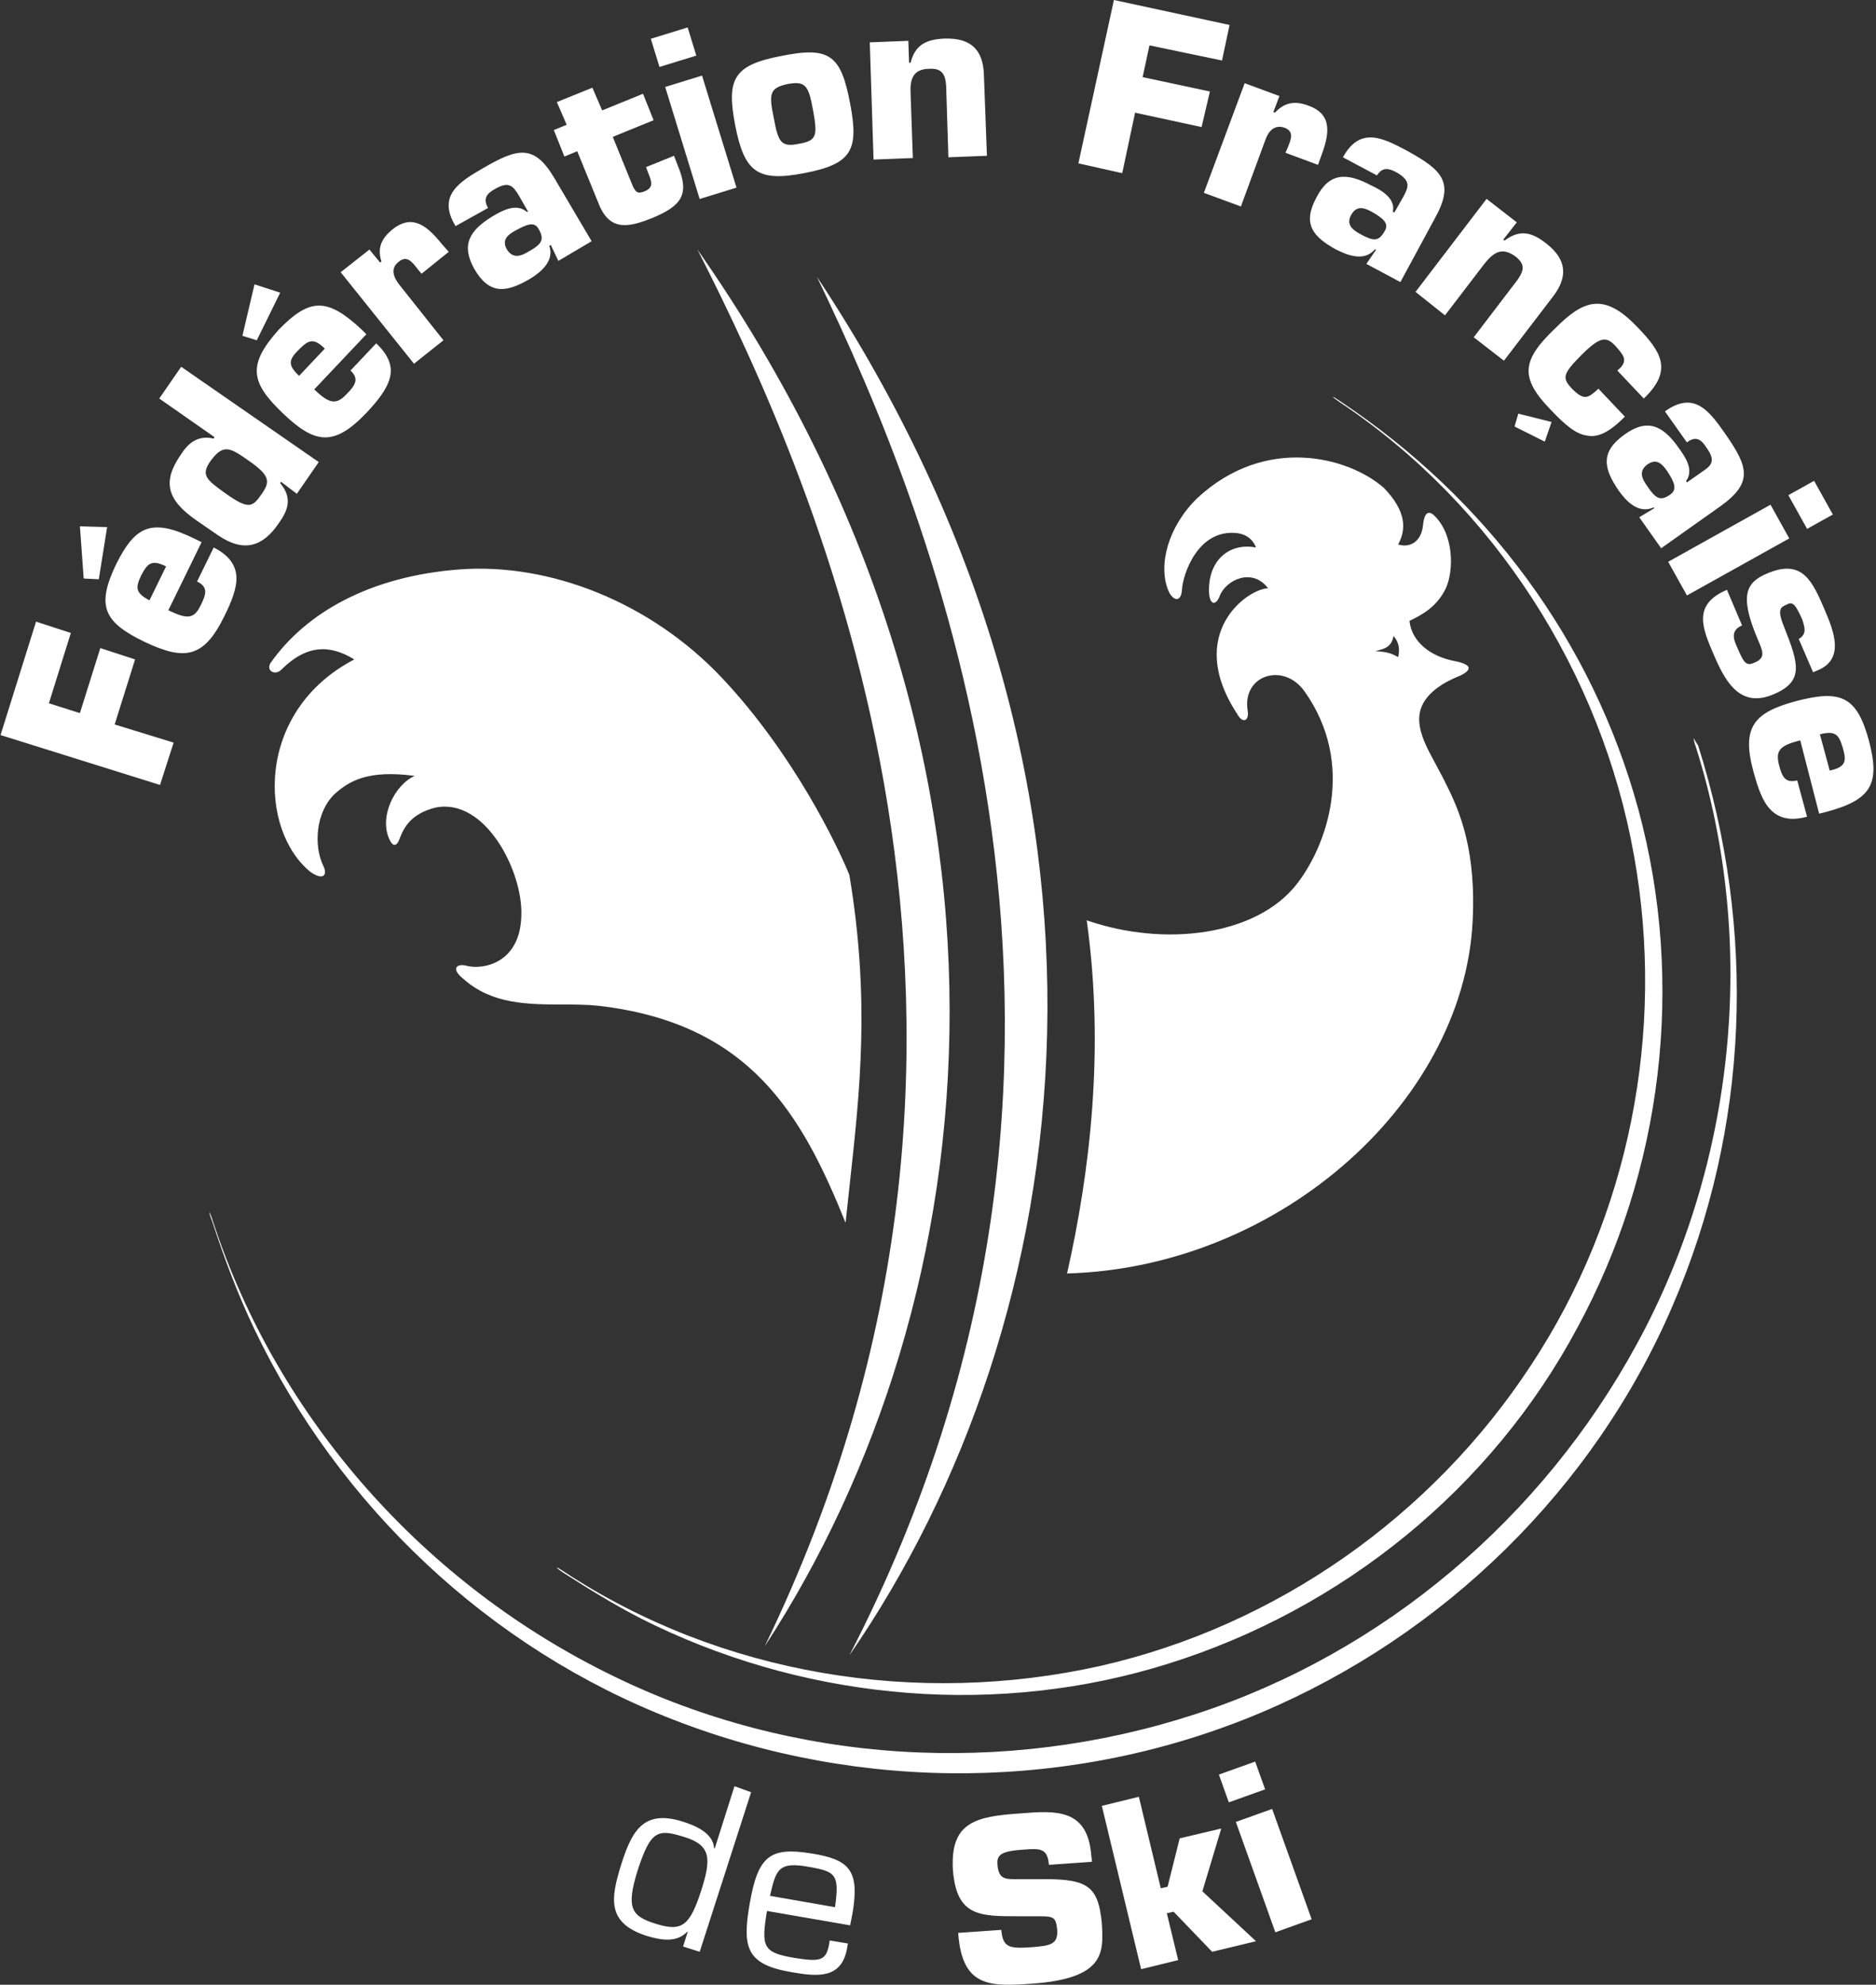 <svg width="87" height="92" viewBox="0 0 87 92" fill="none" xmlns="http://www.w3.org/2000/svg">
<rect x="0" y="0" width="87" height="92" fill="#333333" stroke="none"/>
<path fill-rule="evenodd" clip-rule="evenodd" d="M52.64 5.223L55.724 5.889L56.11 4.241L52.99 3.575L53.306 2.103L56.671 2.804L57.021 1.157L51.658 0L50.011 7.572L52.044 8.027L52.64 5.223ZM31.89 1.272L30.182 1.798L30.584 3.104L32.292 2.578L31.89 1.272ZM26.77 7.011L26.174 7.256L25.684 6.029L26.28 5.784L25.824 4.732L27.471 4.066L27.927 5.118L29.82 4.347L30.311 5.573L28.418 6.345L29.329 8.588C29.47 8.903 29.575 9.009 29.89 8.868C30.334 8.698 30.212 8.394 30.076 8.054L30.065 8.027L29.96 7.747L31.257 7.221L31.433 7.677C31.993 9.009 31.608 9.534 30.276 10.095C29.224 10.516 28.313 10.761 27.787 9.499L26.77 7.011ZM22.634 9.64C22.389 9.219 22.564 8.974 22.95 8.763C23.616 8.378 23.791 8.623 24.072 9.079L24.492 9.815H24.422C23.931 9.394 23.265 9.78 22.845 10.025C21.758 10.691 21.372 11.357 22.003 12.479C22.704 13.671 23.476 13.566 24.562 12.935C25.088 12.619 25.719 12.093 25.474 11.392L25.544 11.357L25.894 12.093L27.437 11.182L25.719 8.273C24.773 6.66 24.001 6.87 22.424 7.782C21.337 8.413 20.251 9.044 21.127 10.481L22.634 9.64ZM24.983 10.621C25.263 11.112 25.123 11.322 24.492 11.673L24.487 11.676C24.241 11.816 23.824 12.055 23.511 11.568C23.265 11.147 23.511 10.902 23.896 10.691C24.422 10.411 24.773 10.236 24.983 10.621ZM18.533 13.215L20.566 15.774L19.199 16.86L15.799 12.619L17.131 11.568L17.622 12.163L17.692 12.128C17.481 11.497 17.692 11.042 18.218 10.621C19.199 9.85 19.9 10.586 20.531 11.357L20.811 11.673L19.55 12.689L19.374 12.479L19.345 12.441C19.109 12.137 18.868 11.825 18.498 12.128C18.077 12.444 18.253 12.864 18.533 13.215ZM11.803 13.18L12.995 13.566L11.908 15.774L11.242 15.564L11.803 13.18ZM9.91 20.331C9.174 20.156 8.718 20.541 8.368 21.102C7.526 22.329 7.737 23.17 9.104 24.117L10.12 24.818C11.312 25.624 12.188 25.343 12.925 24.257C13.38 23.626 13.556 23.065 12.995 22.399L13.03 22.329L13.766 22.89L14.782 21.418L8.403 17.001L7.386 18.473L9.945 20.261L9.91 20.331ZM11.522 21.347C12.539 22.048 12.539 22.329 12.118 22.925C11.698 23.521 11.522 23.626 10.436 22.855C9.559 22.224 9.279 22.013 9.805 21.312C10.366 20.576 10.681 20.752 11.522 21.347ZM68.309 42.309C68.409 39.021 67.546 37.306 66.981 36.182L66.907 36.035C66.789 35.808 66.677 35.599 66.571 35.404L66.571 35.404C66.172 34.664 65.875 34.114 65.82 33.476C65.75 32.635 66.311 31.933 67.502 31.408C68.063 31.197 68.554 30.847 67.432 30.637C66.346 30.426 65.469 29.76 65.364 28.779C66.03 28.463 66.591 28.113 66.977 27.412C67.397 26.71 67.502 24.958 66.591 23.976C66.311 23.661 66.065 23.661 65.995 24.327C65.925 25.098 65.399 25.413 64.838 25.238C65.224 24.537 65.224 23.696 64.172 22.609C62.525 21.172 58.669 20.155 55.514 23.1C54.182 24.397 53.691 26.185 54.182 27.377C54.393 27.867 54.778 27.937 54.813 27.341C54.848 26.64 55.549 24.502 57.372 24.712C57.898 24.783 58.143 25.098 58.248 25.378C56.952 25.133 55.97 26.044 56.075 27.552C56.145 28.113 56.426 28.008 56.566 27.622C56.846 26.886 58.073 26.29 58.809 27.271C57.898 27.271 54.918 29.34 57.372 33.09C57.617 33.546 57.933 33.441 57.863 32.95C57.582 31.302 59.51 30.672 60.492 32.039C62.91 35.439 61.508 39.224 60.141 40.977C58.283 43.361 54.042 43.922 50.397 42.66C51.238 48.689 50.537 54.367 49.485 59.03C59.475 58.749 68.133 50.862 68.309 42.309ZM64.628 29.48C64.838 29.725 64.944 30.041 64.838 30.461C64.488 30.251 64.243 30.216 63.787 30.181L63.808 30.175C64.218 30.073 64.525 29.997 64.628 29.48ZM58.21 81.656L56.527 82.258L56.987 83.545L58.67 82.943L58.21 81.656ZM33.15 85.67L34.062 82.796L34.833 83.076L32.449 90.472L31.678 90.227L31.888 89.561V89.526C31.398 90.052 30.697 89.947 29.995 89.736C28.138 89.14 28.313 88.019 28.804 86.441C29.294 84.899 29.82 83.847 31.678 84.443C32.239 84.618 33.08 84.969 33.115 85.67H33.15ZM30.416 89.175C31.643 89.561 31.994 89.245 32.519 87.633C32.975 86.196 33.01 85.53 31.713 85.144C30.486 84.759 30.171 84.864 29.575 86.687C29.014 88.474 29.294 88.825 30.416 89.175ZM34.763 88.264C35.148 86.021 35.709 85.6 37.637 85.915C39.39 86.196 39.88 86.687 39.53 88.72L39.425 89.246L35.569 88.579C35.288 90.262 35.394 90.507 36.831 90.753C37.953 90.928 38.303 90.928 38.443 90.157L38.478 89.947L39.32 90.087L39.285 90.297C39.039 91.734 37.917 91.629 36.726 91.419C34.623 91.068 34.412 90.297 34.763 88.264ZM35.709 87.879L38.724 88.404C38.934 86.897 38.759 86.757 37.567 86.546C36.095 86.266 35.99 86.652 35.709 87.879ZM48.048 87.107H47.171C46.611 87.107 46.33 87.107 46.26 86.476C46.225 86.056 46.295 85.81 47.417 85.74C48.258 85.67 48.574 85.67 48.644 86.441L50.642 86.301L50.607 85.986C50.431 83.847 48.994 83.918 47.312 84.058C45.279 84.198 44.052 84.443 44.192 86.687C44.362 88.828 45.422 88.827 47.244 88.825L47.417 88.825H47.873L48.013 88.825C48.864 88.823 48.963 88.823 49.029 89.456C49.064 90.122 48.749 90.192 47.802 90.262C46.786 90.332 46.505 90.262 46.435 89.456L44.437 89.596C44.612 92.155 45.945 92.085 47.907 91.945C51.239 91.704 51.172 90.488 51.102 89.219L51.097 89.14C50.922 87.318 50.361 87.072 48.048 87.107ZM54.708 85.214L56.636 84.759L55.76 87.668L58.248 89.982L56.215 90.472L54.428 88.615L54.112 88.685L54.638 90.858L52.92 91.279L51.098 83.707L52.815 83.287L53.832 87.528L54.147 87.458L54.708 85.214ZM57.313 84.453L58.996 83.85L60.828 88.965L59.145 89.568L57.313 84.453ZM4.652 30.041L6.264 30.566L5.318 33.581L8.052 34.422L7.421 36.385L0.025 34.072L1.672 28.814L3.285 29.34L2.268 32.599L3.705 33.055L4.652 30.041ZM4.582 26.851L4.968 24.432L3.706 24.397L3.881 26.816L4.582 26.851ZM10.961 26.711C10.997 27.236 10.751 27.867 10.401 28.569C9.454 30.496 8.578 30.637 6.72 29.76C4.827 28.849 4.442 28.113 5.388 26.15C6.299 24.327 7.071 24.012 9.069 24.993L9.349 25.133L7.807 28.288C8.683 28.709 8.999 28.709 9.314 28.043C9.559 27.552 9.665 27.201 9.139 26.956L9.91 25.379C10.611 25.729 10.927 26.185 10.961 26.711ZM6.545 26.676C6.264 27.271 6.299 27.482 6.93 27.832L7.702 26.255C7.001 25.904 6.825 26.15 6.545 26.676ZM13.135 19.174C14.607 20.576 15.483 20.716 16.991 19.139C17.517 18.578 17.937 18.052 18.077 17.527C18.218 17.001 18.042 16.475 17.447 15.914L16.255 17.176C16.675 17.562 16.465 17.877 16.079 18.263C15.589 18.788 15.273 18.718 14.572 18.052L16.991 15.493L16.78 15.283C15.168 13.776 14.362 13.811 12.925 15.283C11.452 16.931 11.628 17.737 13.135 19.174ZM13.836 16.23C14.257 15.809 14.502 15.599 15.063 16.16L13.871 17.422C13.345 16.931 13.38 16.685 13.836 16.23ZM30.848 4.031L32.557 3.505L34.156 8.698L32.447 9.224L30.848 4.031ZM37.286 8.027C39.495 7.607 39.845 6.976 39.425 4.802C39.004 2.559 38.478 2.138 36.235 2.594C34.026 3.015 33.676 3.646 34.097 5.819C34.517 7.957 35.113 8.448 37.286 8.027ZM36.55 3.891C37.357 3.751 37.497 3.961 37.707 5.118C37.917 6.275 37.882 6.52 37.076 6.66C36.235 6.835 36.095 6.625 35.884 5.468C35.639 4.312 35.709 4.066 36.55 3.891ZM42.229 4.347L42.334 7.326L40.511 7.396L40.336 1.963L42.124 1.893L42.159 2.909H42.229C42.439 2.068 42.965 1.823 43.806 1.788C45.033 1.753 45.594 2.313 45.629 3.47L45.769 7.221L43.982 7.291L43.877 3.961C43.841 3.435 43.666 3.155 43.105 3.19C42.334 3.19 42.194 3.681 42.229 4.347ZM58.669 6.52L57.547 9.57L55.83 8.939L57.722 3.856L59.335 4.452L59.054 5.188L59.125 5.223C59.58 4.732 60.071 4.662 60.702 4.907C61.859 5.328 61.613 6.31 61.263 7.256L61.123 7.642L59.615 7.081L59.721 6.835L59.736 6.796C59.873 6.457 60.019 6.093 59.58 5.924C59.09 5.749 58.809 6.099 58.669 6.52ZM64.768 7.992C65.434 8.378 65.329 8.658 65.084 9.114L64.663 9.85L64.593 9.815C64.733 9.184 64.032 8.798 63.576 8.588C62.455 7.992 61.648 7.992 61.053 9.149C60.387 10.376 60.877 10.972 61.964 11.568C62.525 11.848 63.261 12.128 63.752 11.568H63.822L63.366 12.233L64.944 13.075L66.556 10.095C67.467 8.448 66.871 7.887 65.294 7.011L65.262 6.993C64.151 6.403 63.078 5.833 62.279 7.291L63.857 8.132C64.102 7.747 64.383 7.782 64.768 7.992ZM64.207 10.726C63.927 11.217 63.682 11.182 63.051 10.831C62.805 10.691 62.385 10.446 62.665 9.955C62.91 9.534 63.226 9.605 63.611 9.815C64.102 10.095 64.453 10.341 64.207 10.726ZM68.835 12.234L67.012 14.617L65.645 13.53L68.94 9.219L70.342 10.306L69.711 11.112L69.781 11.147C70.482 10.621 71.043 10.761 71.709 11.287C72.655 12.023 72.725 12.829 72.024 13.741L69.746 16.72L68.344 15.634L70.377 12.97C70.692 12.514 70.727 12.234 70.272 11.883C69.641 11.427 69.255 11.708 68.835 12.234ZM70.412 19.174L70.237 19.77L71.639 20.471L71.954 19.56L70.412 19.174ZM73.602 20.191C73.076 20.121 72.585 19.7 71.919 18.999C70.447 17.492 70.587 16.685 72.129 15.213C73.426 13.916 74.373 13.531 75.915 15.143C77.002 16.265 77.633 17.141 76.231 18.473L75.004 17.176C75.214 17.001 75.319 16.861 75.319 16.685C75.319 16.51 75.179 16.335 74.934 16.054C74.513 15.599 74.233 15.564 73.356 16.44C72.445 17.351 72.445 17.527 72.901 18.017C73.461 18.578 73.637 18.473 74.127 18.017L75.354 19.314C74.653 20.015 74.127 20.296 73.602 20.191ZM79.14 20.752C79.596 21.382 79.351 21.593 78.93 21.873L78.229 22.364L78.194 22.294C78.579 21.768 78.124 21.137 77.843 20.752C77.107 19.7 76.371 19.384 75.32 20.156C74.198 20.962 74.373 21.733 75.074 22.75C75.425 23.24 75.986 23.836 76.686 23.521L76.722 23.556L76.02 23.976L77.037 25.413L79.806 23.451C81.314 22.364 81.068 21.628 80.017 20.12C79.281 19.069 78.579 18.087 77.212 19.069L78.229 20.506C78.65 20.191 78.895 20.366 79.14 20.752ZM77.458 22.925C77.002 23.24 76.792 23.135 76.371 22.504L76.352 22.476C76.206 22.258 75.936 21.858 76.406 21.523C76.827 21.242 77.072 21.488 77.317 21.838C77.633 22.329 77.808 22.679 77.458 22.925ZM82.935 22.954L84.129 22.288L85 23.85L83.805 24.515L82.935 22.954ZM82.108 23.395L77.362 26.041L78.233 27.602L82.978 24.957L82.108 23.395ZM84.083 31.162L83.417 29.62C83.782 29.407 83.698 29.114 83.623 28.857L83.623 28.856C83.612 28.818 83.601 28.78 83.592 28.744C83.206 27.867 83.101 27.902 82.821 28.043C82.575 28.148 82.4 28.253 82.751 29.094C83.417 30.777 83.662 31.583 82.26 32.179C80.788 32.81 80.087 31.758 79.526 30.461L79.492 30.383C78.945 29.119 78.472 28.029 80.087 27.341L80.788 28.989C80.227 29.234 80.402 29.655 80.577 30.041C80.893 30.777 80.998 30.882 81.384 30.707C81.874 30.496 81.769 30.216 81.524 29.655C80.647 27.587 80.963 26.991 81.98 26.57C83.592 25.904 84.048 26.921 84.644 28.323C85.029 29.234 85.555 30.531 84.328 31.057L84.083 31.162ZM86.677 34.352C86.116 32.249 85.345 31.968 83.311 32.494C81.349 33.02 80.753 33.686 81.313 35.754C81.524 36.525 81.734 37.156 82.12 37.542C82.505 37.928 83.031 38.068 83.802 37.857L83.347 36.175C82.786 36.315 82.645 36 82.505 35.474C82.33 34.773 82.54 34.562 83.487 34.317L84.363 37.717L84.644 37.647C86.782 37.086 87.202 36.35 86.677 34.352ZM84.854 35.719L84.398 34.037C85.099 33.861 85.274 34.037 85.45 34.633C85.625 35.228 85.66 35.544 84.854 35.719ZM21.512 45.394C20.846 44.868 21.232 44.658 21.618 44.763C22.389 44.973 24.142 44.658 24.177 42.414C24.247 40.381 22.494 36.946 20.18 37.437C19.094 37.717 18.743 38.313 18.533 38.874C18.463 39.084 18.288 39.365 18.077 38.944C17.552 37.893 18.288 36.385 19.234 35.965C17.096 35.684 16.22 36.175 15.518 36.806C14.642 37.647 14.537 39.19 14.993 40.136C15.203 40.557 14.993 40.837 14.397 40.416C12.013 38.489 11.803 32.985 16.43 30.567C15.343 29.901 14.257 29.83 13.03 31.057C12.784 31.303 12.329 31.127 12.539 30.742C14.186 28.393 17.166 26.711 21.302 26.395C25.474 26.08 30.171 27.902 33.501 31.443C36.831 34.983 38.864 39.26 39.39 40.557C40.349 46.31 39.888 50.508 39.405 54.909L39.405 54.91C39.341 55.495 39.276 56.084 39.214 56.681C37.181 51.633 34.763 47.427 27.752 46.621C27.213 46.565 26.647 46.563 26.072 46.562C24.481 46.558 22.826 46.553 21.512 45.394ZM26.14 72.911C27.507 73.787 28.874 74.628 30.346 75.329C37.742 78.87 46.365 79.571 54.182 77.117C62.244 74.593 69.15 69.02 73.146 61.553C77.107 54.262 78.159 45.569 75.985 37.542C73.847 29.69 68.904 23.1 62.174 18.613C61.964 18.473 61.859 18.403 61.824 18.403C61.794 18.403 61.864 18.453 62.034 18.573L62.139 18.648C69.29 23.416 74.268 31.197 75.775 39.645C77.247 47.813 75.565 56.366 71.008 63.271C66.416 70.282 59.195 75.364 51.027 77.222C42.544 79.115 33.431 77.643 26.14 72.841C25.719 72.56 25.719 72.63 26.14 72.911ZM78.649 34.633C78.544 34.352 78.544 34.212 78.544 34.212C78.544 34.212 78.614 34.352 78.754 34.562C81.453 43.115 81.138 52.264 77.562 60.537C73.917 69.02 66.941 75.82 58.458 79.395C49.8 83.041 39.95 83.111 31.222 79.711C22.704 76.416 15.729 69.826 11.803 61.624C11.031 60.011 10.4 58.328 9.84 56.611C9.629 56.085 9.699 56.05 9.875 56.611C12.889 65.83 19.76 73.472 28.418 77.678C36.795 81.779 46.575 82.34 55.409 79.466C64.172 76.626 71.533 70.352 75.915 62.29C80.472 53.947 81.523 43.711 78.649 34.633ZM35.464 76.311C45.91 60.327 48.924 35.264 32.344 11.568C37.917 22.504 49.275 47.848 35.464 76.311ZM39.39 76.731C50.081 61.238 53.657 36.596 37.883 12.829C43.141 23.731 53.727 49.004 39.39 76.731Z" fill="white"/>
</svg>
